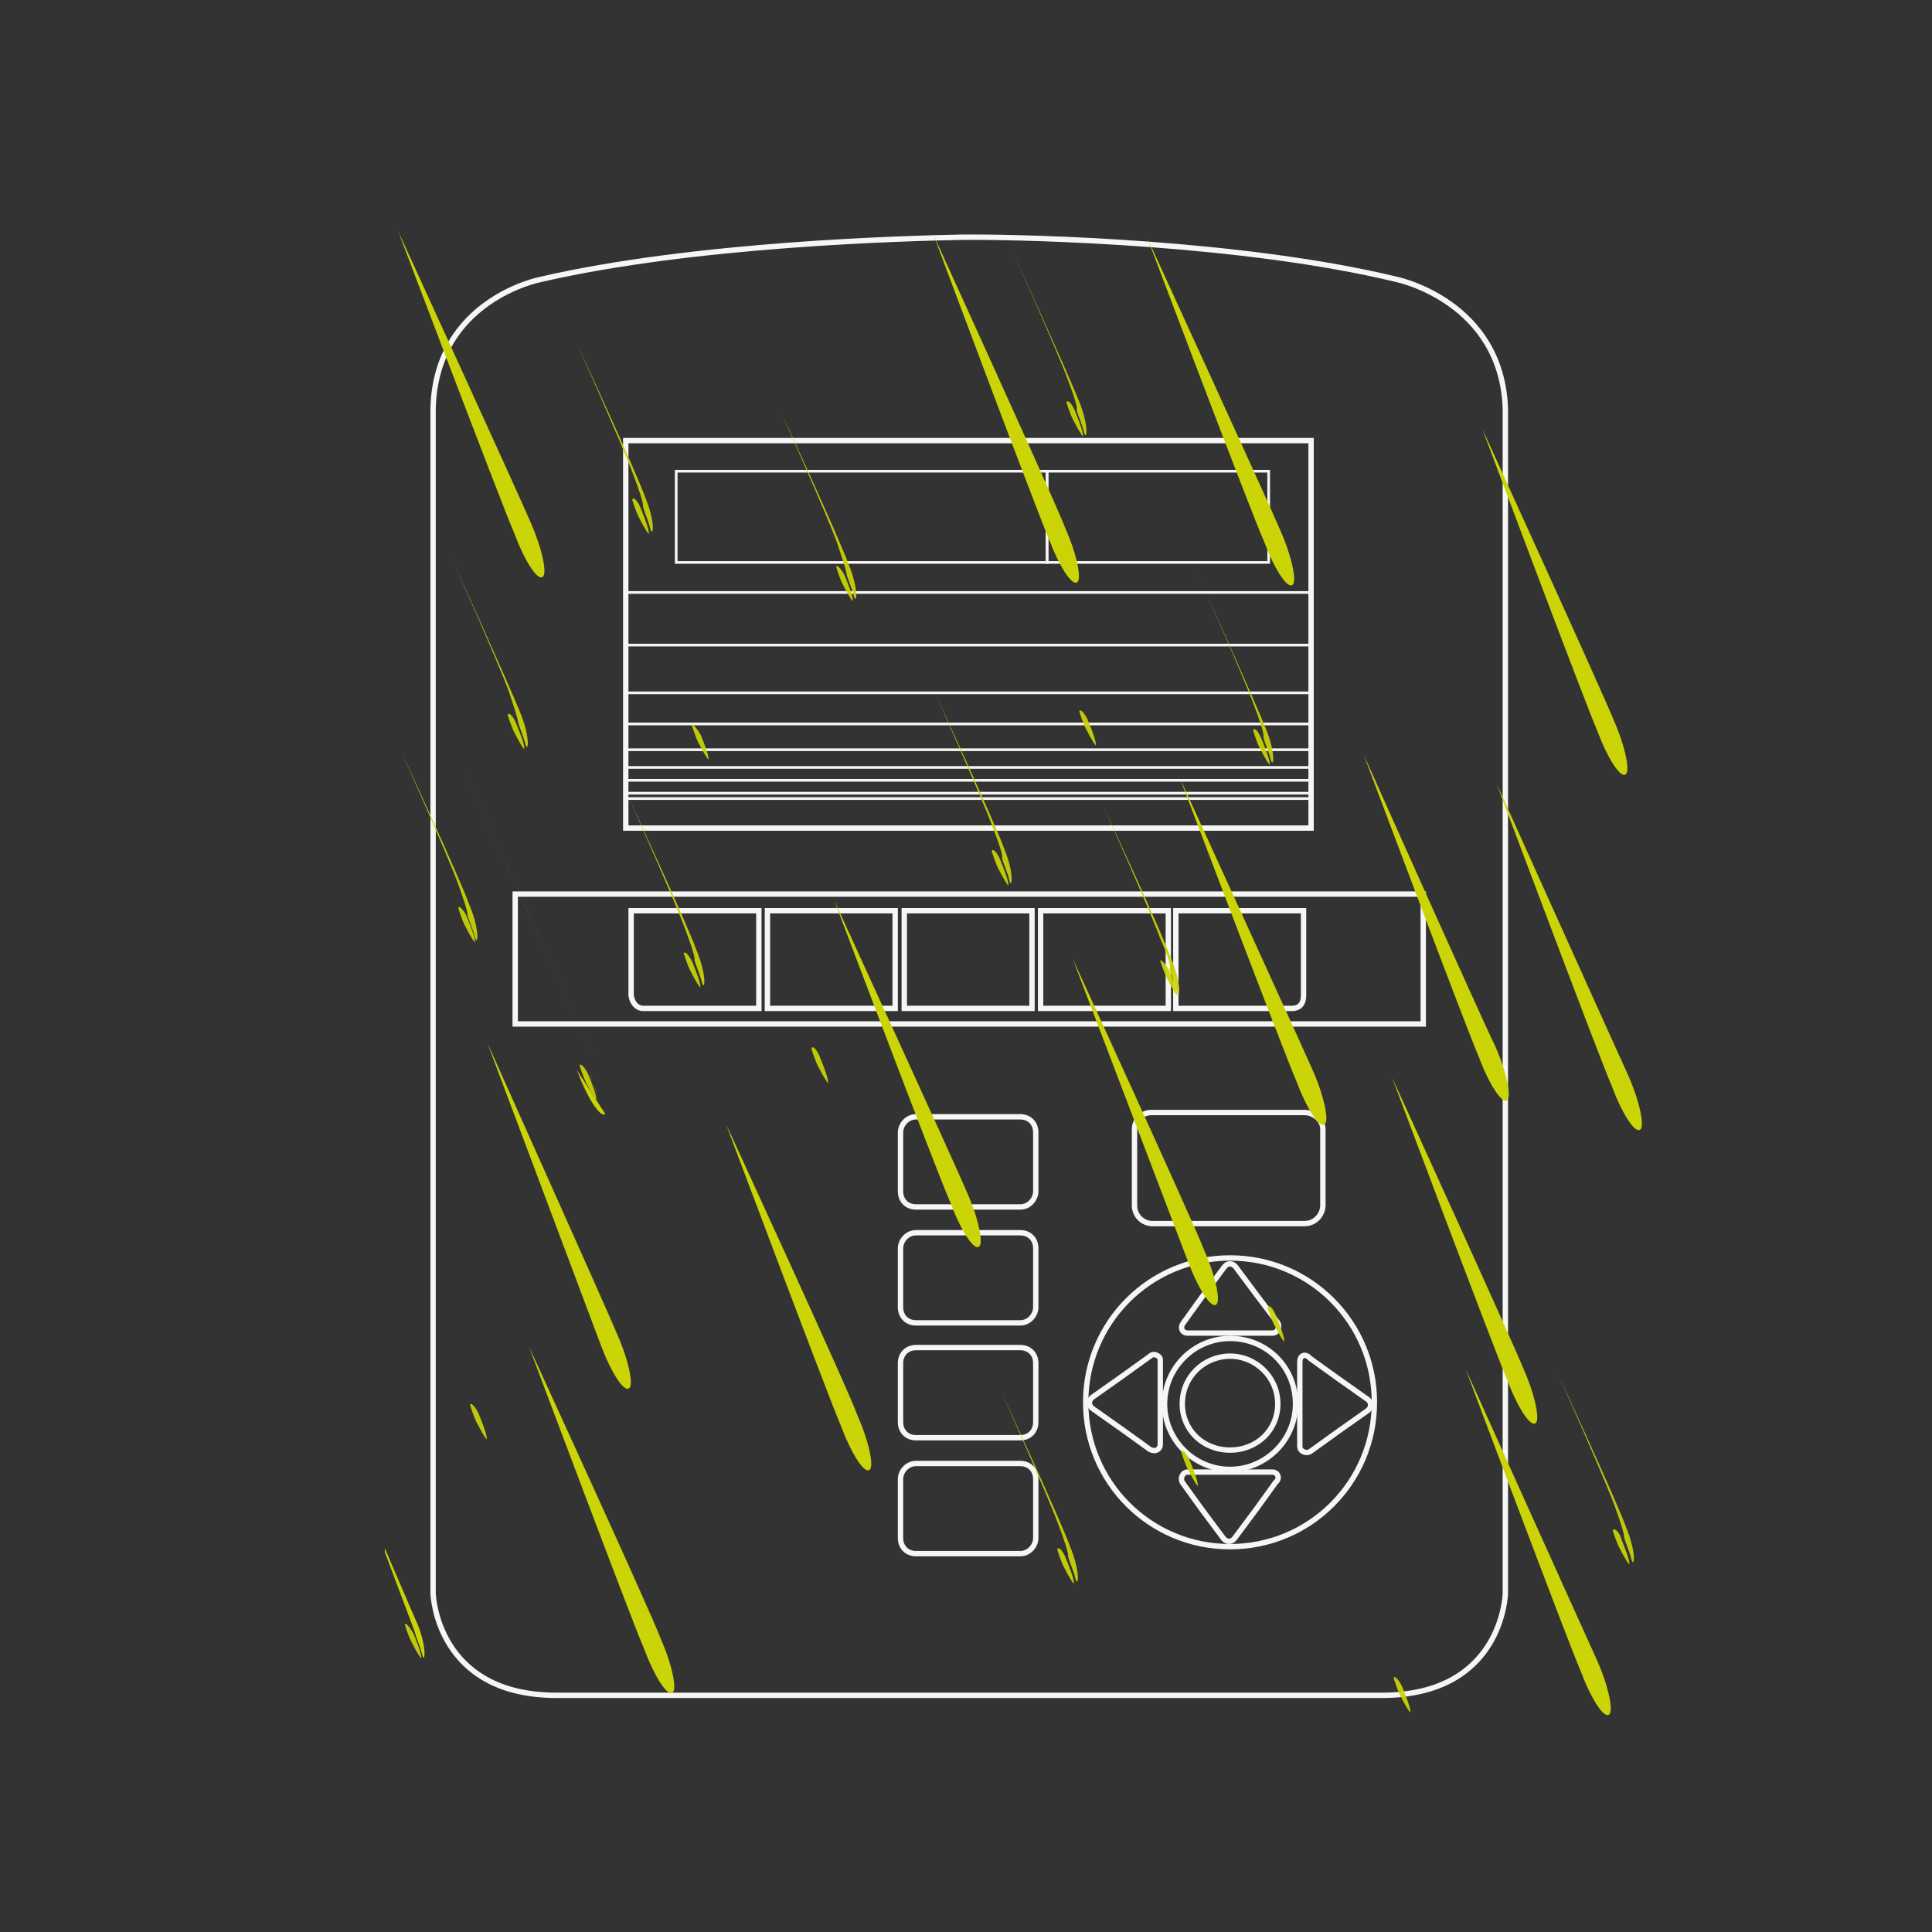<?xml version="1.0" encoding="utf-8"?>
<!-- Generator: Adobe Illustrator 24.2.1, SVG Export Plug-In . SVG Version: 6.00 Build 0)  -->
<svg version="1.1" id="Livello_1" xmlns="http://www.w3.org/2000/svg" xmlns:xlink="http://www.w3.org/1999/xlink" x="0px" y="0px"
	 width="360px" height="360px" viewBox="0 0 360 360" style="enable-background:new 0 0 360 360;" xml:space="preserve">
<rect x="0" y="0" width="360" height="360" fill="#333333" stroke="none"/>
<style type="text/css">
	.st0{fill:none;}
	.st1{fill:none;stroke:#F5F5F5;stroke-width:0.5;stroke-miterlimit:10;}
	.st2{fill:none;stroke:#F6F6F6;stroke-miterlimit:10;}
	.st3{fill:#CAD407;}
	.st4{opacity:0.93;fill:#CAD407;enable-background:new    ;}
</style>
<rect x="0" class="st0" width="360" height="360"/>
<g id="M5_humidity">
	<g>
		<g>
			<g>
				<line class="st1" x1="116.9" y1="120.2" x2="244.8" y2="120.2"/>
				<line class="st1" x1="116.9" y1="110.4" x2="244.8" y2="110.4"/>
				<line class="st1" x1="116.9" y1="134.9" x2="244.8" y2="134.9"/>
				<line class="st1" x1="116.9" y1="129.1" x2="244.8" y2="129.1"/>
				<line class="st1" x1="116.9" y1="139.7" x2="244.8" y2="139.7"/>
				<line class="st1" x1="116.9" y1="143" x2="244.8" y2="143"/>
				<line class="st1" x1="116.9" y1="145.4" x2="244.8" y2="145.4"/>
				<line class="st1" x1="116.9" y1="147.8" x2="244.8" y2="147.8"/>
				<line class="st1" x1="116.9" y1="148.8" x2="244.8" y2="148.8"/>
				<rect x="195.1" y="87.8" class="st1" width="41.3" height="17"/>
				<rect x="126" y="87.8" class="st1" width="69.1" height="17"/>
			</g>
			<g>
				<rect x="168.5" y="169.7" class="st2" width="23.8" height="18.2"/>
				<rect x="193.9" y="169.7" class="st2" width="23.8" height="18.2"/>
				<rect x="143" y="169.7" class="st2" width="23.8" height="18.2"/>
				<path class="st2" d="M242.9,185.5v-15.8h-23.8v18.2h21.6C242.2,187.9,242.9,187,242.9,185.5z"/>
				<g>
					<path class="st2" d="M214.3,252.7l-5,3.6l-5.8,4.1c-0.2,0.2-0.5,0.5-0.5,1c0,0.5,0.2,0.7,0.5,1l5.8,4.1l5,3.6
						c1,0.5,1.9,0,1.9-1v-7.9v-7.9C216.2,252.7,215,252,214.3,252.7z"/>
					<path class="st2" d="M221.3,248.4h7.9h7.9c1,0,1.4-1.2,1-1.9l-3.8-5l-4.1-5.5c-0.2-0.2-0.5-0.5-1-0.5c-0.5,0-0.7,0.2-1,0.5
						l-4.1,5.5l-3.6,5C219.8,247.4,220.3,248.4,221.3,248.4z"/>
					<path class="st2" d="M237.1,274.3h-7.9h-7.9c-1,0-1.4,1.2-1,1.9l3.6,5l4.1,5.5c0.2,0.2,0.5,0.5,1,0.5c0.5,0,0.7-0.2,1-0.5
						l4.1-5.5l3.6-5C238.6,275.5,238.1,274.3,237.1,274.3z"/>
					<path class="st2" d="M242.2,253.7v7.9v7.9c0,1,1.2,1.4,1.9,1l5-3.6l5.8-4.1c0.2-0.2,0.5-0.5,0.5-1s-0.2-0.7-0.5-1l-5.8-4.1
						l-5-3.6C243.1,252,242.2,252.7,242.2,253.7z"/>
					<g>
						<g>
							<path class="st2" d="M260.4,52.1c-28.8-7-68.6-7.9-78.7-7.9l0,0c0,0-0.5,0-1.2,0c-0.7,0-1.2,0-1.2,0l0,0
								c-10.1,0.2-49.9,1.2-78.7,7.9c0,0-19.4,3.8-19.9,24v220.8c0,0,0.5,19,23,19h153.8c22.6,0,23-19,23-19V76.1
								C279.8,56.2,260.4,52.1,260.4,52.1z M116.6,82.1h127.7v72.2H116.6V82.1z M193,286.6c0,1.4-1.2,2.9-2.9,2.9h-19.4
								c-1.7,0-2.9-1.2-2.9-2.9v-11c0-1.4,1.2-2.9,2.9-2.9h19.4c1.7,0,2.9,1.2,2.9,2.9V286.6z M193,265c0,1.7-1.2,2.9-2.9,2.9h-19.4
								c-1.7,0-2.9-1.2-2.9-2.9v-11c0-1.7,1.2-2.9,2.9-2.9h19.4c1.7,0,2.9,1.2,2.9,2.9V265z M193,243.6c0,1.4-1.2,2.9-2.9,2.9h-19.4
								c-1.7,0-2.9-1.2-2.9-2.9v-11c0-1.4,1.2-2.9,2.9-2.9h19.4c1.7,0,2.9,1.2,2.9,2.9V243.6z M193,222c0,1.4-1.2,2.9-2.9,2.9h-19.4
								c-1.7,0-2.9-1.2-2.9-2.9v-11c0-1.4,1.2-2.9,2.9-2.9h19.4c1.7,0,2.9,1.2,2.9,2.9V222z M229.2,288.2c-14.9,0-26.9-12-26.9-26.9
								c0-14.9,12-26.9,26.9-26.9s26.9,12,26.9,26.9C256.1,276.2,244.1,288.2,229.2,288.2z M211.4,224.6v-14.2
								c0-1.7,1.4-3.1,3.1-3.1h28.6c1.7,0,3.4,1.4,3.4,3.1v14.2l0,0c0,1.7-1.4,3.4-3.4,3.4h-28.6
								C212.6,227.8,211.4,226.3,211.4,224.6z M265,190.8H96v-24.2h169.2v24.2H265z"/>
						</g>
					</g>
					<g>
						<path class="st2" d="M229.2,252.7c-4.8,0-8.9,3.8-8.9,8.9c0,4.8,3.8,8.6,8.9,8.6s8.9-3.8,8.9-8.6
							C238.1,256.6,234,252.7,229.2,252.7z"/>
						<path class="st2" d="M229.2,249.4c-6.7,0-12.2,5.5-12.2,12.2s5.5,12.2,12.2,12.2c6.7,0,12.2-5.5,12.2-12.2
							C241.4,254.6,235.9,249.4,229.2,249.4z"/>
					</g>
				</g>
				<path class="st2" d="M119.8,187.9h21.6v-18.2h-23.8v15.8C117.8,187,118.8,187.9,119.8,187.9z"/>
			</g>
		</g>
		<g id="XMLID_4290_">
			<g id="XMLID_4291_">
				<g id="XMLID_4293_">
					<g id="XMLID_4428_">
						<g id="XMLID_4429_">
							<path id="XMLID_4432_" class="st3" d="M123.1,305.3c2.2,5,3.1,9.6,2.2,10.1c-1,0.7-3.4-3.1-5.3-8.2
								c-2.2-5-21.4-56.2-21.4-56.2S121.2,300.2,123.1,305.3z"/>
							<path id="XMLID_4431_" class="st4" d="M120.7,306.2c0,0,0.7,2.4,1.4,3.6c0.7,1.4,1.9,3.4,1.7,2.6c0-0.7-0.7-2.6-1.4-4.3
								C121.9,307,120.7,305.8,120.7,306.2z"/>
							<path id="XMLID_4430_" class="st4" d="M122.4,307.7c0.2,1,1,2.6,1.4,4.3c0.5,1.7,1-1.2-1-6c-1.7-4.8-12.7-28.6-12.7-28.6
								s8.6,19.2,10.6,24.7C122.9,307.7,122.4,307.7,122.4,307.7z"/>
						</g>
					</g>
					<g id="XMLID_4424_">
						<g id="XMLID_4425_">
							<path id="XMLID_4427_" class="st3" d="M115,248.6c2.2,5,3.1,9.6,2.2,10.1c-1,0.7-3.4-3.1-5.3-8.2s-21.1-56.2-21.1-56.2
								S113,243.8,115,248.6z"/>
							<path id="XMLID_4426_" class="st4" d="M112.6,249.8c0,0,0.7,2.4,1.4,3.6c0.7,1.4,1.9,3.4,1.7,2.6c0-0.7-0.7-2.6-1.4-4.3
								C113.5,250.3,112.6,249.1,112.6,249.8z"/>
						</g>
					</g>
					<g id="XMLID_4420_">
						<g id="XMLID_4421_">
							<path id="XMLID_4423_" class="st4" d="M127.4,177.6c0,0,0.7,2.4,1.4,3.6c0.7,1.4,1.9,3.4,1.7,2.6c0-0.7-0.7-2.6-1.4-4.3
								C128.6,178.3,127.7,177.1,127.4,177.6z"/>
							<path id="XMLID_4422_" class="st4" d="M129.4,178.8c0.2,1,1,2.6,1.4,4.3c0.5,1.7,1-1.2-1-6c-1.7-4.8-12.7-28.6-12.7-28.6
								s8.6,19.2,10.6,24.7C129.8,178.8,129.4,178.8,129.4,178.8z"/>
						</g>
					</g>
					<g id="XMLID_4417_">
						<g id="XMLID_4418_">
							<path id="XMLID_4419_" class="st4" d="M259.7,312.7c0,0,0.7,2.4,1.4,3.6c0.7,1.4,1.9,3.4,1.7,2.6c0-0.7-0.7-2.6-1.4-4.3
								C260.9,313.2,259.7,312,259.7,312.7z"/>
						</g>
					</g>
					<g id="XMLID_4413_">
						<g id="XMLID_4414_">
							<path id="XMLID_4416_" class="st4" d="M117.8,93.1c0,0,0.7,2.4,1.4,3.6c0.7,1.4,1.9,3.4,1.7,2.6c0-0.7-0.7-2.6-1.4-4.3
								C119,93.6,118.1,92.4,117.8,93.1z"/>
							<path id="XMLID_4415_" class="st4" d="M119.8,94.3c0.2,1,1,2.6,1.4,4.3c0.5,1.7,1-1.2-1-6c-1.7-4.8-12.7-28.6-12.7-28.6
								s8.6,19.2,10.6,24.7C120.2,94.3,119.8,94.3,119.8,94.3z"/>
						</g>
					</g>
					<g id="XMLID_4410_">
						<g id="XMLID_4411_">
							<path id="XMLID_4412_" class="st4" d="M87.6,261.8c0,0,0.7,2.4,1.4,3.6c0.7,1.4,1.9,3.4,1.7,2.6c0-0.7-0.7-2.6-1.4-4.3
								C88.8,262.3,87.6,261.1,87.6,261.8z"/>
						</g>
					</g>
					<g id="XMLID_4406_">
						<g id="XMLID_4407_">
							<path id="XMLID_4409_" class="st4" d="M216.2,179c0,0,0.7,2.4,1.4,3.6c0.7,1.4,1.9,3.4,1.7,2.6c0-0.7-0.7-2.6-1.4-4.3
								C217.4,179.8,216.2,178.6,216.2,179z"/>
							<path id="XMLID_4408_" class="st4" d="M217.9,180.5c0.2,1,1,2.6,1.4,4.3c0.5,1.7,1-1.2-1-6c-1.7-4.8-12.7-28.6-12.7-28.6
								s8.6,19.2,10.6,24.7C218.6,180.2,217.9,180.5,217.9,180.5z"/>
						</g>
					</g>
					<g id="XMLID_4401_">
						<g id="XMLID_4402_">
							<path id="XMLID_4405_" class="st3" d="M283.9,255.1c2.2,5,3.1,9.6,2.2,10.1c-1,0.7-3.4-3.1-5.3-8.2
								c-2.2-5-21.4-56.2-21.4-56.2S282,250.3,283.9,255.1z"/>
							<path id="XMLID_4404_" class="st4" d="M281.3,256.3c0,0,0.7,2.4,1.4,3.6c0.7,1.4,1.9,3.4,1.7,2.6c0-0.7-0.7-2.6-1.4-4.3
								C282.5,257,281.5,255.8,281.3,256.3z"/>
							<path id="XMLID_4403_" class="st4" d="M283.2,257.5c0.2,1,1,2.6,1.4,4.3c0.5,1.7,1-1.2-1-6C282,251,271,227.3,271,227.3
								s8.6,19.2,10.6,24.7C283.7,257.5,283.2,257.5,283.2,257.5z"/>
						</g>
					</g>
					<g id="XMLID_4398_">
						<g id="XMLID_4399_">
							<path id="XMLID_4400_" class="st3" d="M297.6,309.4c2.2,5,3.1,9.6,2.2,10.1c-1,0.7-3.4-3.1-5.3-8.2
								c-2.2-5-21.4-56.2-21.4-56.2S295.4,304.6,297.6,309.4z"/>
						</g>
					</g>
					<g id="XMLID_4393_">
						<g id="XMLID_4394_">
							<path id="XMLID_4397_" class="st3" d="M244.6,199.4c2.2,5,3.1,9.6,2.2,10.1c-1,0.7-3.4-3.1-5.3-8.2
								c-2.2-5-21.6-56.2-21.6-56.2S242.4,194.4,244.6,199.4z"/>
							<path id="XMLID_4396_" class="st4" d="M241.9,200.4c0,0,0.7,2.4,1.4,3.6c0.7,1.4,1.9,3.4,1.7,2.6c0-0.7-0.7-2.6-1.4-4.3
								C243.1,201.1,242.2,199.9,241.9,200.4z"/>
							<path id="XMLID_4395_" class="st4" d="M243.8,201.8c0.2,1,1,2.6,1.4,4.3c0.5,1.7,1-1.2-1-6c-1.7-4.8-12.7-28.6-12.7-28.6
								s8.6,19.2,10.6,24.7C244.3,201.6,243.8,201.8,243.8,201.8z"/>
						</g>
					</g>
					<g id="XMLID_4388_">
						<g id="XMLID_4389_">
							<path id="XMLID_4392_" class="st3" d="M300.7,134.2c2.2,5,3.1,9.6,2.2,10.1c-1,0.7-3.4-3.1-5.3-8.2
								c-2.2-5-21.4-56.2-21.4-56.2S298.8,129.4,300.7,134.2z"/>
							<path id="XMLID_4391_" class="st4" d="M298.1,135.4c0,0,0.7,2.4,1.4,3.6c0.7,1.4,1.9,3.4,1.7,2.6c0-0.7-0.7-2.6-1.4-4.3
								C299.3,136.1,298.3,134.9,298.1,135.4z"/>
							<path id="XMLID_4390_" class="st4" d="M300,136.6c0.2,1,1,2.6,1.4,4.3c0.5,1.7,1-1.2-1-6c-1.9-4.8-12.5-28.6-12.5-28.6
								s8.6,19.2,10.6,24.7C300.5,136.6,300,136.6,300,136.6z"/>
						</g>
					</g>
					<g id="XMLID_4383_">
						<g id="XMLID_4384_">
							<path id="XMLID_4387_" class="st3" d="M303.4,200.4c2.2,5,3.1,9.6,2.2,10.1c-1,0.7-3.4-3.1-5.3-8.2
								c-2.2-5-21.4-56.2-21.4-56.2S301.2,195.6,303.4,200.4z"/>
							<path id="XMLID_4386_" class="st4" d="M300.5,201.6c0,0,0.7,2.4,1.4,3.6c0.7,1.2,1.9,3.4,1.7,2.6c0-0.7-0.7-2.6-1.4-4.3
								C301.9,202.3,301,201.1,300.5,201.6z"/>
							<path id="XMLID_4385_" class="st4" d="M302.6,202.8c0.2,1,1,2.6,1.4,4.3c0.5,1.7,1-1.2-1-6c-1.7-4.8-12.7-28.6-12.7-28.6
								s8.6,19.2,10.6,24.7C302.9,202.8,302.6,202.8,302.6,202.8z"/>
						</g>
					</g>
					<g id="XMLID_4378_">
						<g id="XMLID_4379_">
							<path id="XMLID_4382_" class="st3" d="M278.6,194.9c2.2,5,3.1,9.6,2.2,10.1c-1,0.7-3.4-3.1-5.3-8.2
								c-2.2-5-21.4-56.2-21.4-56.2S276.2,190.1,278.6,194.9z"/>
							<path id="XMLID_4381_" class="st4" d="M275.8,196.1c0,0,0.7,2.4,1.4,3.6c0.7,1.4,1.9,3.4,1.7,2.6c0-0.7-0.7-2.6-1.4-4.3
								C277,196.8,276.2,195.6,275.8,196.1z"/>
							<path id="XMLID_4380_" class="st4" d="M277.7,197.3c0.2,1,1,2.6,1.4,4.3c0.5,1.7,1-1.2-1-6c-1.7-4.8-12.7-28.6-12.7-28.6
								s8.6,19.2,10.6,24.7C278.2,197.3,277.7,197.3,277.7,197.3z"/>
						</g>
					</g>
					<g id="XMLID_4374_">
						<g id="XMLID_4375_">
							<path id="XMLID_4377_" class="st4" d="M94.6,133.2c0,0,0.7,2.4,1.4,3.6c0.7,1.4,1.9,3.4,1.7,2.6c0-0.7-0.7-2.6-1.4-4.3
								C95.8,133.7,94.8,132.5,94.6,133.2z"/>
							<path id="XMLID_4376_" class="st4" d="M96.5,134.4c0.2,1,1,2.6,1.4,4.3c0.5,1.7,1-1.2-1-6c-1.9-4.8-12.7-28.6-12.7-28.6
								s8.6,19.2,10.6,24.7C96.7,134.4,96.5,134.4,96.5,134.4z"/>
						</g>
					</g>
					<g id="XMLID_4370_">
						<g id="XMLID_4371_">
							<path id="XMLID_4373_" class="st3" d="M98.9,97.4c2.2,5,3.1,9.6,2.2,10.1c-1,0.7-3.4-3.1-5.3-8.2c-2.2-5-21.6-56.2-21.6-56.2
								S96.7,92.2,98.9,97.4z"/>
							<path id="XMLID_4372_" class="st4" d="M98.2,99.8c0.2,1,1,2.6,1.4,4.3c0.5,1.7,1-1.2-1-6C97,93.4,85.9,69.6,85.9,69.6
								s8.6,19.2,10.6,24.7C98.4,99.8,98.2,99.8,98.2,99.8z"/>
						</g>
					</g>
					<g id="XMLID_4365_">
						<g id="XMLID_4366_">
							<path id="XMLID_4369_" class="st3" d="M238.6,98.9c2.2,5,3.1,9.6,2.2,10.1c-1,0.7-3.4-3.1-5.3-8.2
								c-2.2-4.8-21.6-56.2-21.6-56.2S236.6,94.1,238.6,98.9z"/>
							<path id="XMLID_4368_" class="st4" d="M235.9,100.3c0,0,0.7,2.4,1.4,3.6c0.7,1.4,1.9,3.4,1.7,2.6c0-0.7-0.7-2.6-1.4-4.3
								C237.4,100.8,236.2,99.6,235.9,100.3z"/>
							<path id="XMLID_4367_" class="st4" d="M238.1,101.5c0.2,1,1,2.6,1.4,4.3s1-1.2-1-6c-1.9-4.8-12.7-28.6-12.7-28.6
								s8.6,19.2,10.6,24.7C238.3,101.5,238.1,101.5,238.1,101.5z"/>
						</g>
					</g>
					<g id="XMLID_4361_">
						<g id="XMLID_4362_">
							<path id="XMLID_4364_" class="st4" d="M155.8,105.6c0,0,0.7,2.4,1.4,3.6c0.7,1.4,1.9,3.4,1.7,2.6c0-0.7-0.7-2.6-1.4-4.3
								C157,106.3,156,105.1,155.8,105.6z"/>
							<path id="XMLID_4363_" class="st4" d="M157.7,106.8c0.2,1,1,2.6,1.4,4.3c0.5,1.7,1-1.2-1-6c-1.7-4.8-12.7-28.6-12.7-28.6
								s8.6,19.2,10.6,24.7C157.9,106.8,157.7,106.8,157.7,106.8z"/>
						</g>
					</g>
					<g id="XMLID_4357_">
						<g id="XMLID_4358_">
							<path id="XMLID_4360_" class="st4" d="M233.5,136.1c0,0,0.7,2.4,1.4,3.6c0.7,1.4,1.9,3.4,1.7,2.6c0-0.7-0.7-2.6-1.4-4.3
								C234.5,136.3,233.8,135.4,233.5,136.1z"/>
							<path id="XMLID_4359_" class="st4" d="M235.4,137.3c0.2,1,1,2.6,1.4,4.3c0.5,1.7,1-1.2-1-6c-1.9-4.8-12.7-28.8-12.7-28.8
								s8.6,19.2,10.6,24.7C235.9,137.3,235.4,137.3,235.4,137.3z"/>
						</g>
					</g>
					<g id="XMLID_4353_">
						<g id="XMLID_4354_">
							<path id="XMLID_4356_" class="st4" d="M197,288.7c0,0,0.7,2.4,1.4,3.6c0.7,1.4,1.9,3.4,1.7,2.6c0-0.7-0.7-2.6-1.4-4.3
								C198.2,289.2,197.3,288,197,288.7z"/>
							<path id="XMLID_4355_" class="st4" d="M199,289.9c0.2,1,1,2.6,1.4,4.3c0.5,1.7,1-1.2-1-6c-1.7-4.8-12.7-28.6-12.7-28.6
								s8.6,19.2,10.6,24.7C199.4,289.9,199,289.9,199,289.9z"/>
						</g>
					</g>
					<g id="XMLID_4350_">
						<g id="XMLID_4351_">
							<path id="XMLID_4352_" class="st4" d="M236.2,243.6c0,0,0.7,2.4,1.4,3.6c0.7,1.4,1.9,3.4,1.7,2.6c0-0.7-0.7-2.6-1.4-4.3
								C237.4,244.1,236.6,242.9,236.2,243.6z"/>
						</g>
					</g>
					<g id="XMLID_4345_">
						<g id="XMLID_4346_">
							<path id="XMLID_4349_" class="st3" d="M198.5,98.4c2.2,5,3.1,9.6,2.2,10.1c-1,0.7-3.4-3.1-5.3-8.2
								c-2.2-5-21.4-56.4-21.4-56.4S196.6,93.4,198.5,98.4z"/>
							<path id="XMLID_4348_" class="st4" d="M196.1,99.4c0,0,0.7,2.4,1.4,3.6c0.7,1.4,1.9,3.4,1.7,2.6c0-0.7-0.7-2.6-1.4-4.3
								C197.3,100.1,196.1,98.9,196.1,99.4z"/>
							<path id="XMLID_4347_" class="st4" d="M198,100.6c0.2,1,1,2.6,1.4,4.3c0.5,1.7,1-1.2-1-6c-1.9-4.8-12.7-28.6-12.7-28.6
								s8.6,19.2,10.6,24.7C198.5,100.6,198,100.6,198,100.6z"/>
						</g>
					</g>
					<g id="XMLID_4341_">
						<g id="XMLID_4342_">
							<path id="XMLID_4344_" class="st4" d="M198.7,74.9c0,0,0.7,2.4,1.4,3.6c0.7,1.4,1.9,3.4,1.7,2.6c0-0.7-0.7-2.6-1.4-4.3
								C199.9,75.6,199.2,74.4,198.7,74.9z"/>
							<path id="XMLID_4343_" class="st4" d="M200.6,76.3c0.2,1,1,2.6,1.4,4.3c0.5,1.7,1-1.2-1-6c-1.9-4.8-12.7-28.6-12.7-28.6
								S197,65.3,199,70.8C201.1,76.3,200.6,76.3,200.6,76.3z"/>
						</g>
					</g>
					<g id="XMLID_4334_">
						<g id="XMLID_4335_">
							<path id="XMLID_4340_" class="st3" d="M86.2,143c0,0,22.3,49.4,24.5,54.2"/>
							<path id="XMLID_4339_" class="st3" d="M112.8,207.6c-1,0.7-3.4-3.1-5.3-8.2"/>
							<path id="XMLID_4338_" class="st4" d="M108,198.5c0,0,0.7,2.4,1.4,3.6c0.7,1.4,1.9,3.4,1.7,2.6c0-0.7-0.7-2.6-1.4-4.3
								C109.2,199.2,108.2,198,108,198.5z"/>
							<path id="XMLID_4337_" class="st4" d="M97.9,169.4"/>
							<path id="XMLID_4336_" class="st4" d="M109.9,199.9c0.2,1,1,2.6,1.4,4.3"/>
						</g>
					</g>
					<g id="XMLID_4329_">
						<g id="XMLID_4330_">
							<path id="XMLID_4333_" class="st3" d="M159.8,263.8c2.2,5,3.1,9.6,2.2,10.1c-1,0.7-3.4-3.1-5.3-8.2
								c-2.2-5-21.4-56.2-21.4-56.2S157.9,258.5,159.8,263.8z"/>
							<path id="XMLID_4332_" class="st4" d="M157.2,264.7c0,0,0.7,2.4,1.4,3.6c0.7,1.4,1.9,3.4,1.7,2.6c0-0.7-0.7-2.6-1.4-4.3
								C158.4,265.2,157.4,264,157.2,264.7z"/>
							<path id="XMLID_4331_" class="st4" d="M159.1,265.9c0.2,1,1,2.6,1.4,4.3c0.5,1.7,1-1.2-1-6c-1.7-4.8-12.7-28.6-12.7-28.6
								s8.6,19.2,10.6,24.7C159.6,265.9,159.1,265.9,159.1,265.9z"/>
						</g>
					</g>
					<path id="XMLID_4328_" class="st4" d="M75.4,302.6c0,0,0.7,2.4,1.4,3.6c0.7,1.4,1.9,3.4,1.7,2.6c0-0.7-0.7-2.6-1.4-4.3
						C76.6,303.6,75.8,302.4,75.4,302.6z"/>
					<g id="XMLID_4325_">
						<g id="XMLID_4326_">
							<path id="XMLID_4327_" class="st4" d="M128.9,135.1c0,0,0.7,2.4,1.4,3.6c0.7,1.4,1.9,3.4,1.7,2.6c0-0.7-0.7-2.6-1.4-4.3
								C129.8,135.6,128.9,134.6,128.9,135.1z"/>
						</g>
					</g>
					<g id="XMLID_4322_">
						<g id="XMLID_4323_">
							<path id="XMLID_4324_" class="st4" d="M151.2,195.4c0,0,0.7,2.4,1.4,3.6c0.7,1.4,1.9,3.4,1.7,2.6c0-0.7-0.7-2.6-1.4-4.3
								C152.4,195.8,151.4,194.6,151.2,195.4z"/>
						</g>
					</g>
					<g id="XMLID_4317_">
						<g id="XMLID_4318_">
							<path id="XMLID_4321_" class="st3" d="M180.2,222.2c2.2,5,3.1,9.6,2.2,10.1c-1,0.7-3.4-3.1-5.3-8.2
								c-2.2-4.8-21.6-56.2-21.6-56.2S178.1,217.2,180.2,222.2z"/>
							<path id="XMLID_4320_" class="st4" d="M177.6,223.4c0,0,0.7,2.4,1.4,3.6c0.7,1.4,1.9,3.4,1.7,2.6c0-0.7-0.7-2.6-1.4-4.3
								C178.8,223.9,177.8,222.7,177.6,223.4z"/>
							<path id="XMLID_4319_" class="st4" d="M179.5,224.6c0.2,1,1,2.6,1.4,4.3c0.5,1.7,1-1.2-1-6c-1.7-4.8-12.7-28.6-12.7-28.6
								s8.6,19.2,10.6,24.7S179.5,224.6,179.5,224.6z"/>
						</g>
					</g>
					<g id="XMLID_4314_">
						<g id="XMLID_4315_">
							<path id="XMLID_4316_" class="st4" d="M220.1,270.5c0,0,0.7,2.4,1.4,3.6c0.7,1.4,1.9,3.4,1.7,2.6c0-0.7-0.7-2.6-1.4-4.3
								C221.3,271,220.3,269.8,220.1,270.5z"/>
						</g>
					</g>
					<g id="XMLID_4309_">
						<g id="XMLID_4310_">
							<path id="XMLID_4313_" class="st3" d="M224.4,233c2.2,5,3.1,9.6,2.2,10.1c-1,0.7-3.4-3.1-5.3-8.2c-1.9-5-21.4-56.2-21.4-56.2
								S222.5,228,224.4,233z"/>
							<path id="XMLID_4312_" class="st4" d="M222,234.2c0,0,0.7,2.4,1.4,3.6c0.7,1.4,1.9,3.4,1.7,2.6c0-0.7-0.7-2.6-1.4-4.3
								C223.2,235,222,233.8,222,234.2z"/>
							<path id="XMLID_4311_" class="st4" d="M223.9,235.7c0.2,1,1,2.6,1.4,4.3c0.5,1.7,1-1.2-1-6c-1.7-4.8-12.7-28.6-12.7-28.6
								s8.6,19.2,10.6,24.7C224.4,235.7,223.9,235.7,223.9,235.7z"/>
						</g>
					</g>
					<g id="XMLID_4305_">
						<g id="XMLID_4306_">
							<path id="XMLID_4308_" class="st4" d="M184.8,158.6c0,0,0.7,2.4,1.4,3.6c0.7,1.4,1.9,3.4,1.7,2.6c0-0.7-0.7-2.6-1.4-4.3
								C186,159.1,185,157.9,184.8,158.6z"/>
							<path id="XMLID_4307_" class="st4" d="M186.7,159.8c0.2,1,1,2.6,1.4,4.3s1-1.2-1-6c-1.7-4.8-12.7-28.6-12.7-28.6
								s8.6,19.2,10.6,24.7C187.2,159.8,186.7,159.8,186.7,159.8z"/>
						</g>
					</g>
					<g id="XMLID_4302_">
						<g id="XMLID_4303_">
							<path id="XMLID_4304_" class="st4" d="M201.1,132.5c0,0,0.7,2.4,1.4,3.6c0.7,1.4,1.9,3.4,1.7,2.6c0-0.7-0.7-2.6-1.4-4.3
								C202.3,133.2,201.4,132,201.1,132.5z"/>
						</g>
					</g>
					<g id="XMLID_4298_">
						<g id="XMLID_4299_">
							<path id="XMLID_4301_" class="st4" d="M300.5,285.1c0,0,0.7,2.4,1.4,3.6c0.7,1.4,1.9,3.4,1.7,2.6c0-0.7-0.7-2.6-1.4-4.3
								C301.9,285.8,301,284.6,300.5,285.1z"/>
							<path id="XMLID_4300_" class="st4" d="M302.6,286.3c0.2,1,1,2.6,1.4,4.3c0.5,1.7,1-1.2-1-6c-1.7-4.8-12.7-28.6-12.7-28.6
								s8.6,19.2,10.6,24.7S302.6,286.3,302.6,286.3z"/>
						</g>
					</g>
					<g id="XMLID_4294_">
						<g id="XMLID_4295_">
							<path id="XMLID_4297_" class="st4" d="M85.4,169.2c0,0,0.7,2.4,1.4,3.6c0.7,1.4,1.9,3.4,1.7,2.6c0-0.7-0.7-2.6-1.4-4.3
								C86.6,169.7,85.4,168.5,85.4,169.2z"/>
							<path id="XMLID_4296_" class="st4" d="M87.1,170.4c0.2,1,1,2.6,1.4,4.3c0.5,1.7,1-1.2-1-6c-1.7-4.8-12.7-28.6-12.7-28.6
								s8.6,19.2,10.6,24.7C87.4,170.4,87.1,170.4,87.1,170.4z"/>
						</g>
					</g>
				</g>
				<path id="XMLID_4292_" class="st3" d="M77.3,304.1c0.2,1,1,2.6,1.4,4.3s1-1.2-1-6c-1-2.2-3.4-7.9-6-13.9v0.7"/>
			</g>
		</g>
	</g>
</g>
</svg>
